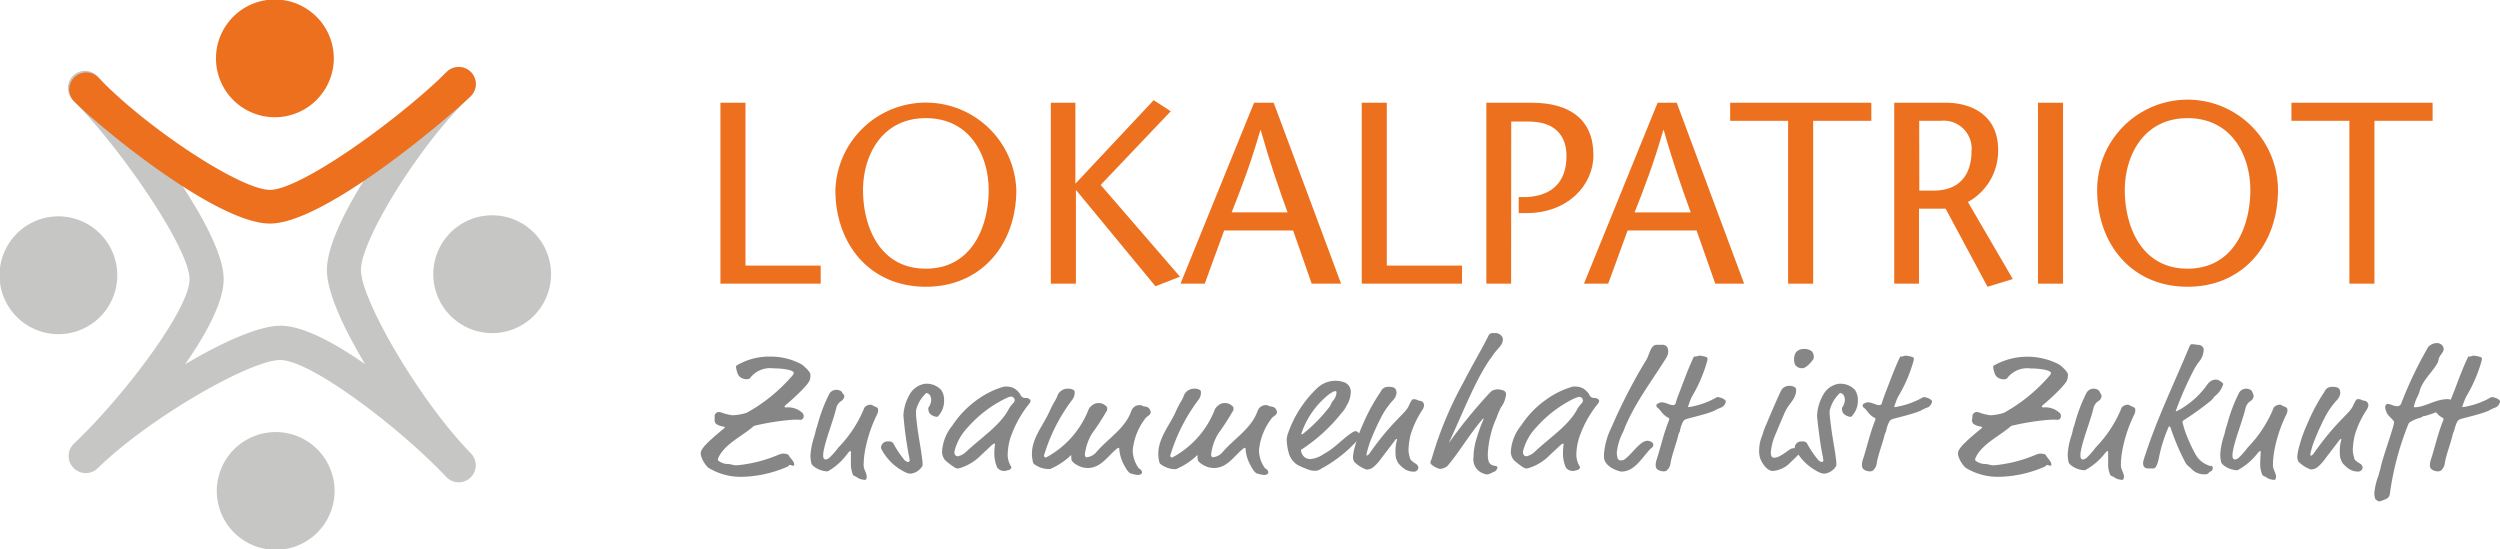<svg id="Ebene_1" data-name="Ebene 1" xmlns="http://www.w3.org/2000/svg" viewBox="0 0 243.33 53.46"><defs><style>.cls-1{fill:#c6c6c5;}.cls-2{fill:#ed701f;}.cls-3{fill:#868686;}</style></defs><title>lokalpatriot</title><path class="cls-1" d="M55.68,36.12a5.73,5.73,0,1,0-8,.88,5.71,5.71,0,0,0,8-.88" transform="translate(-3.33 -5.82)"/><path class="cls-1" d="M26.55,58.05a5.73,5.73,0,1,0-.88-8,5.72,5.72,0,0,0,.88,8" transform="translate(-3.33 -5.82)"/><path class="cls-1" d="M4.57,29a5.73,5.73,0,1,0,8-.88,5.71,5.71,0,0,0-8,.88" transform="translate(-3.33 -5.82)"/><path class="cls-1" d="M49.13,49.91l0,0h0C44.17,44.83,38.46,35,38.46,32.09s5.68-12.17,10.6-16.85a1.66,1.66,0,1,0-2.29-2.4c-2.15,2-11.62,13.92-11.62,19.25,0,2.22,1.65,5.71,3.72,9.18-3-2.11-6.1-3.75-8.23-3.75s-5.79,1.67-9.3,3.76c2.11-3,3.76-6.12,3.76-8.27,0-5.3-10.12-17.54-12.26-19.74a1.66,1.66,0,1,0-2.37,2.32C15.4,20.64,21.78,30.1,21.78,33S15.45,44.33,10.53,49a1.66,1.66,0,0,0,2.29,2.41l0,0h0c5.06-4.94,14.88-10.55,17.79-10.55S42.05,47.28,46.73,52.2a1.66,1.66,0,1,0,2.4-2.29Z" transform="translate(-3.33 -5.82)"/><path class="cls-2" d="M33.69,7.05a5.73,5.73,0,1,0,.89,8,5.71,5.71,0,0,0-.89-8" transform="translate(-3.33 -5.82)"/><path class="cls-2" d="M29.61,27.58c-5.34,0-17.13-9.85-19.17-12a1.66,1.66,0,0,1,2.4-2.28c4.68,4.92,13.88,11,16.77,11s12.1-6.5,17.16-11.43a1.66,1.66,0,1,1,2.32,2.37C46.89,17.35,34.91,27.58,29.61,27.58Z" transform="translate(-3.33 -5.82)"/><path class="cls-2" d="M73.45,15.82h2.44V31.67h7.32v1.76H73.45Z" transform="translate(-3.33 -5.82)"/><path class="cls-2" d="M84.64,24.32a8.81,8.81,0,0,1,17.61,0c0,5.26-3.37,9.41-8.81,9.41S84.64,29.58,84.64,24.32Zm14.92,0c0-3.29-1.76-7-6.12-7s-6.11,3.75-6.11,7c0,3.45,1.56,7.65,6.11,7.65S99.56,27.77,99.56,24.32Z" transform="translate(-3.33 -5.82)"/><path class="cls-2" d="M108,23.7l7.62-8.13,1.66,1.08-6.82,7.17,7.72,8.93-2.39.93-7.74-9.38h0v9.13h-2.44V15.82H108Z" transform="translate(-3.33 -5.82)"/><path class="cls-2" d="M127.3,15.82l6.56,17.61H131l-1.81-5.18h-6.71l-1.89,5.18h-2.36l7.16-17.61Zm1.35,10.67c-.88-2.44-1.73-4.88-2.61-8H126c-.91,3.17-1.84,5.61-2.79,8Z" transform="translate(-3.33 -5.82)"/><path class="cls-2" d="M135.87,15.82h2.44V31.67h7.32v1.76h-9.76Z" transform="translate(-3.33 -5.82)"/><path class="cls-2" d="M150.41,33.43H148V15.82h4.42c3.73,0,6,1.66,6,5.08,0,3-2.55,5.66-6.49,5.66h-.78V25l.8,0c2.37-.13,3.85-1.39,3.85-4,0-1.94-1.08-3.35-3.7-3.35h-1.68Z" transform="translate(-3.33 -5.82)"/><path class="cls-2" d="M166.53,15.82l6.56,17.61h-2.81l-1.82-5.18h-6.71l-1.89,5.18H157.5l7.17-17.61Zm1.36,10.67c-.88-2.44-1.74-4.88-2.62-8h-.05c-.91,3.17-1.84,5.61-2.79,8Z" transform="translate(-3.33 -5.82)"/><path class="cls-2" d="M177.37,33.43V17.58h-5.64V15.82h13.74v1.76h-5.66V33.43Z" transform="translate(-3.33 -5.82)"/><path class="cls-2" d="M187.7,15.82h5c2.87,0,5.11,1.49,5.11,4.53a5.67,5.67,0,0,1-2.94,5.13l4.37,7.5-2.46.75-4.08-7.6h-2.59v7.3H187.7Zm2.44,8.55h1.39c3.12,0,3.69-2.31,3.69-3.79a2.72,2.72,0,0,0-3-3h-2.09Z" transform="translate(-3.33 -5.82)"/><path class="cls-2" d="M201.69,33.43V15.82h2.44V33.43Z" transform="translate(-3.33 -5.82)"/><path class="cls-2" d="M207.45,24.32a8.8,8.8,0,0,1,17.6,0c0,5.26-3.37,9.41-8.8,9.41S207.45,29.58,207.45,24.32Zm14.91,0c0-3.29-1.76-7-6.11-7s-6.11,3.75-6.11,7c0,3.45,1.56,7.65,6.11,7.65S222.36,27.77,222.36,24.32Z" transform="translate(-3.33 -5.82)"/><path class="cls-2" d="M232,33.43V17.58h-5.64V15.82h13.74v1.76h-5.66V33.43Z" transform="translate(-3.33 -5.82)"/><path class="cls-3" d="M81.43,43.74a21.91,21.91,0,0,1-1.65,1.52c-.08.07-.08.1-.08.13s0,.09.15.09a2,2,0,0,1,1.61.56.38.38,0,0,1,.09.28.34.34,0,0,1-.27.36,8.34,8.34,0,0,0-.86,0,24,24,0,0,0-3.7.59c-1.14,1-2.76,1.71-3.42,3a.76.76,0,0,0-.1.3c0,.13.53.41.91.41s.53.13.93.13a13.58,13.58,0,0,0,4-1,1.7,1.7,0,0,1,.46-.14c.08,0,.53,0,.6.17.16.3.53.59.53.87,0,.12,0,.14-.12.14s-.12-.07-.28-.07-.08.08-.23.15a11.62,11.62,0,0,1-4.45,1,6,6,0,0,1-3.3-.9,2.74,2.74,0,0,1-.69-1.16.88.88,0,0,1,0-.41c.19-.47.74-1,2.21-2.22.08-.06.1-.08.1-.11s0-.07-.12-.09a1.57,1.57,0,0,1-.74-.28.62.62,0,0,1-.13-.33,2.39,2.39,0,0,0,0-.43.43.43,0,0,1,.41-.38,1.19,1.19,0,0,1,.36.09,4.77,4.77,0,0,0,1,.23A5.45,5.45,0,0,0,76,46a16.18,16.18,0,0,0,4.47-3.64.47.47,0,0,0,.12-.23c0-.35-1.34-.46-2-.46a2.45,2.45,0,0,0-2.25.94c0,.07-.23.12-.38.12a1.14,1.14,0,0,1-.45-.12c-.33-.17-.41-.41-.54-1,0-.15,0-.17.07-.22a6.12,6.12,0,0,1,3.3-.86,6.2,6.2,0,0,1,3,.75c.11.06.87.69.87,1C82.22,42.85,82.12,43,81.43,43.74Z" transform="translate(-3.33 -5.82)"/><path class="cls-3" d="M85.51,44.39a.62.62,0,0,1-.33.48,1.15,1.15,0,0,0-.48.77c-.38,1.47-1.07,3.09-1.24,4.3a2.23,2.23,0,0,0,0,.38.29.29,0,0,0,.23.23.8.8,0,0,0,.36-.17,7.41,7.41,0,0,0,.88-1,12,12,0,0,0,2.46-3.7.51.51,0,0,1,.3-.37.72.72,0,0,1,.38-.1c.13,0,.28.13.39.17.27.08.34.2.34.3a.91.91,0,0,1-.1.47,13.53,13.53,0,0,0-1.21,3.74,8.34,8.34,0,0,0-.1,1.22c0,.41.3.74.3,1.11a.38.38,0,0,1-.1.29.37.37,0,0,1-.23,0,1.28,1.28,0,0,1-.63-.24c-.31-.2-.31-.07-.41-.32a2.65,2.65,0,0,1-.17-1c0-.41,0-1,0-1.12s0-.1-.06-.1-.17.11-.24.2A6.17,6.17,0,0,1,84,51.64a.37.37,0,0,1-.21.06,2.43,2.43,0,0,1-1-.31c-.3-.18-.46-.35-.5-.51a4.26,4.26,0,0,1-.08-.71,7.47,7.47,0,0,1,.38-1.88c.13-.45.13-.62.28-1a15.61,15.61,0,0,1,1.16-3.1.79.79,0,0,1,.71-.43c.16,0,.48.08.56.26S85.51,44.21,85.51,44.39Z" transform="translate(-3.33 -5.82)"/><path class="cls-3" d="M95.22,44.83a2.16,2.16,0,0,1-.47,1.37c-.14.17-.15.19-.24.19a1.07,1.07,0,0,1-.57-.22.62.62,0,0,1-.25-.53.21.21,0,0,1,0-.13,1.47,1.47,0,0,0,.28-.76,1,1,0,0,0-.12-.45.49.49,0,0,0-.36-.23,3.3,3.3,0,0,0-1,1.7,4.11,4.11,0,0,0,0,.43c0,.1.08.85.11,1.06.15,1.24.53,3.09.53,3.77a.42.42,0,0,1-.13.3,1.52,1.52,0,0,1-1,.59,1.12,1.12,0,0,1-.41-.07,5.1,5.1,0,0,1-2.41-2.21.68.68,0,0,1-.1-.25.64.64,0,0,1,.59-.61c.33,0,.48,0,.63.23a9.84,9.84,0,0,0,1.07,1.59c.17.15.25.18.33.18a.16.16,0,0,0,.17-.13,2.52,2.52,0,0,0-.08-.51,37.29,37.29,0,0,1-.53-3.9,4.57,4.57,0,0,1,.59-2,2.1,2.1,0,0,1,1.47-1.06,1.92,1.92,0,0,1,1.62.6A1.75,1.75,0,0,1,95.22,44.83Z" transform="translate(-3.33 -5.82)"/><path class="cls-3" d="M103.17,44.55a.56.56,0,0,1,.46.22s0,.06,0,.1a.4.4,0,0,1-.07.18,10.84,10.84,0,0,0-1.92,3.5,6.36,6.36,0,0,0-.23,1.47,2.22,2.22,0,0,0,.35,1.24.19.19,0,0,1,0,.1s-.06.2-.35.23a1.55,1.55,0,0,1-.31.07.85.85,0,0,1-.71-.33,3.5,3.5,0,0,1-.28-1.43,5.08,5.08,0,0,1,.07-.82c0-.07,0-.08-.07-.08s-.22.11-.4.29l-.89.83a4.88,4.88,0,0,1-2,1.24,1.11,1.11,0,0,1-.27.06c-.18,0-.38-.11-1.16-.74a1.24,1.24,0,0,1-.36-1,4.42,4.42,0,0,1,1-2.45,9.48,9.48,0,0,1,2.38-2.48,8.34,8.34,0,0,1,2.64-1.3,1.57,1.57,0,0,1,.37,0,1.42,1.42,0,0,1,1,.48,1.07,1.07,0,0,1,.24.33A.48.48,0,0,0,103.17,44.55Zm-2,.07a11.8,11.8,0,0,0-3.71,2.87,5.07,5.07,0,0,0-1.24,2.3c0,.2.06.44.36.44a1.75,1.75,0,0,0,.81-.46c1.54-1.43,3.27-2.54,4.11-4.11A2.92,2.92,0,0,1,102,45a.38.38,0,0,0,.09-.25.36.36,0,0,0-.38-.33A1.52,1.52,0,0,0,101.2,44.62Z" transform="translate(-3.33 -5.82)"/><path class="cls-3" d="M107.93,44.11a1.15,1.15,0,0,1-.2.57,17.18,17.18,0,0,0-2.79,5.49c0,.08.08.18.15.18a.41.41,0,0,0,.18-.07,9,9,0,0,0,4-4.57,1,1,0,0,1,.35-.43.92.92,0,0,1,.64-.23,1,1,0,0,1,.76.33c.07.06.07.08.07.11a.92.92,0,0,1,0,.25A24.13,24.13,0,0,1,109.63,48a5,5,0,0,0-.71,2.07c0,.08.06.26.15.26a1.45,1.45,0,0,0,1-.54c1.14-1.32,2.75-2.25,3.36-3.93a.85.85,0,0,1,.79-.61c.33,0,.25.1.5.13s.41.08.54.33a.43.43,0,0,1,.07.23c0,.31-.38.35-.6.71a6,6,0,0,0-1.15,3,3,3,0,0,0,.53,1.66.35.35,0,0,0,.14.14.46.46,0,0,1,.24.33c0,.14-.15.27-.4.27a2.61,2.61,0,0,1-.63-.13c-.18,0-.43-.25-.78-.95a3.81,3.81,0,0,1-.41-1.47c0-.05,0-.09-.06-.09a.22.22,0,0,0-.14.06c-.84.63-1.55,1.9-2.85,1.9a2,2,0,0,1-.85-.18c-.69-.33-.77-.56-.77-.81s0-.25,0-.25-.07,0-.12.08a6.68,6.68,0,0,1-1.72,1.16.72.72,0,0,1-.26.1A2.39,2.39,0,0,1,104,51a.31.31,0,0,1-.13-.21,3.3,3.3,0,0,1-.1-.8c0-1.53,1.09-2.76,1.69-4.08.44-1,.61-1.05.85-1.71a1.09,1.09,0,0,1,1-.55.93.93,0,0,1,.51.13C107.93,43.84,107.93,43.92,107.93,44.11Z" transform="translate(-3.33 -5.82)"/><path class="cls-3" d="M120.22,44.11a1.15,1.15,0,0,1-.2.57,17.18,17.18,0,0,0-2.79,5.49c0,.08.08.18.15.18a.41.41,0,0,0,.18-.07,9,9,0,0,0,4-4.57,1,1,0,0,1,.35-.43.92.92,0,0,1,.64-.23,1,1,0,0,1,.76.33c.07.06.07.08.07.11a.92.92,0,0,1,0,.25A24.13,24.13,0,0,1,121.92,48a5,5,0,0,0-.71,2.07c0,.08.06.26.15.26a1.45,1.45,0,0,0,1-.54c1.14-1.32,2.75-2.25,3.36-3.93a.85.85,0,0,1,.79-.61c.33,0,.25.1.5.13s.41.08.54.33a.43.43,0,0,1,.07.23c0,.31-.38.35-.6.71a6,6,0,0,0-1.15,3,3,3,0,0,0,.53,1.66.35.35,0,0,0,.14.14.46.46,0,0,1,.24.33c0,.14-.15.27-.4.27a2.61,2.61,0,0,1-.63-.13c-.18,0-.43-.25-.78-.95a3.81,3.81,0,0,1-.41-1.47c0-.05,0-.09-.06-.09a.22.22,0,0,0-.14.06c-.84.63-1.55,1.9-2.85,1.9a2,2,0,0,1-.85-.18c-.69-.33-.77-.56-.77-.81s0-.25,0-.25-.07,0-.12.08A6.68,6.68,0,0,1,118,51.39a.72.72,0,0,1-.26.1A2.39,2.39,0,0,1,116.3,51a.31.31,0,0,1-.13-.21,3.3,3.3,0,0,1-.1-.8c0-1.53,1.09-2.76,1.69-4.08.44-1,.61-1.05.85-1.71a1.09,1.09,0,0,1,1-.55.93.93,0,0,1,.51.13C120.22,43.84,120.22,43.92,120.22,44.11Z" transform="translate(-3.33 -5.82)"/><path class="cls-3" d="M131.28,51.64a1.57,1.57,0,0,1-.62-.12,8.93,8.93,0,0,1-1.06-.46,2,2,0,0,1-.83-1.14,5.24,5.24,0,0,1-.2-1.27,1.87,1.87,0,0,1,.09-.55,11.06,11.06,0,0,1,2.84-4.47,2.59,2.59,0,0,1,1.77-.75,2.51,2.51,0,0,1,1,.19,1,1,0,0,1,.53,1,2.64,2.64,0,0,1-.38,1.19,3,3,0,0,1-.53.78,16.37,16.37,0,0,1-3.83,3.5c-.08,0-.1.08-.1.13a1,1,0,0,0,.4.69,1,1,0,0,0,.51.14,2.6,2.6,0,0,0,1.27-.47c1.14-.61,1.84-1.5,2.83-2.13a.54.54,0,0,1,.33-.11c.1,0,.33.16.33.33a1.37,1.37,0,0,1,0,.21.26.26,0,0,1-.08.23,12.89,12.89,0,0,1-3.65,2.89A.92.92,0,0,1,131.28,51.64Zm2.13-7.55c0-.13,0-.2-.09-.2A.66.66,0,0,0,133,44c-.18.12-.17.07-.33.21A8.22,8.22,0,0,0,130,48c0,.06,0,.08,0,.08a.25.25,0,0,0,.11,0,15.58,15.58,0,0,0,2.53-2.54c.25-.3.18-.35.4-.68A1.35,1.35,0,0,0,133.41,44.09Z" transform="translate(-3.33 -5.82)"/><path class="cls-3" d="M137.68,44c.13-.2.11-.23.26-.36a.84.84,0,0,1,.58-.17c.38,0,.59.1.66.25a1,1,0,0,1,.08.3,1.16,1.16,0,0,1-.36.77,7.68,7.68,0,0,0-1.06,1.49,24.56,24.56,0,0,0-1.17,2.58,9.45,9.45,0,0,0-.33,1.15c0,.07,0,.17,0,.17s.16-.05.28-.22c2.23-3.17,3.45-3.83,3.81-4.6s.37-.68.58-.68.33.15.6.16a.46.46,0,0,1,.33.45,1.14,1.14,0,0,1-.17.43,9.28,9.28,0,0,0-1.15,2.44,7.62,7.62,0,0,0-.2,1.49,3.12,3.12,0,0,0,.13.71c.05.3.46.51.58.6a.48.48,0,0,1,.25.38.43.43,0,0,1-.43.39,1.69,1.69,0,0,1-.86-.23,3.43,3.43,0,0,1-.65-.58,1.71,1.71,0,0,1-.28-1,4,4,0,0,1,.15-1.31s0-.06-.05-.06-.05,0-.1.06c-.67.89-1.12,1.46-1.52,2a3.79,3.79,0,0,1-.71.73,1,1,0,0,1-.61.18,3.21,3.21,0,0,1-1.19-.76,1,1,0,0,1-.11-.48,5,5,0,0,1,.19-1,13.26,13.26,0,0,1,.81-2.25A18.19,18.19,0,0,1,137.68,44Z" transform="translate(-3.33 -5.82)"/><path class="cls-3" d="M148.12,52a1.31,1.31,0,0,1-.48-.12,1.45,1.45,0,0,1-.89-1.57,6.46,6.46,0,0,1,.31-1.85,14.37,14.37,0,0,1,.61-1.7.75.75,0,0,0,.07-.2s0,0,0,0-.1,0-.21.18c-1.12,1.29-2.26,3.2-3.24,4.34a.56.56,0,0,1-.18.17,1.31,1.31,0,0,1-.63.21,2.06,2.06,0,0,1-.86-.46.26.26,0,0,1-.06-.18c0-.18.08-.17.15-.45A35.69,35.69,0,0,1,145.79,43c.69-1.39,1.62-2.91,2.43-4.53a.41.41,0,0,1,.43-.23c.16,0,.26,0,.34,0a.76.76,0,0,1,.46.25.47.47,0,0,1,.15.41c0,.43-.34.7-.77,1.23-.15.18-.18.26-.32.44-1.48,2-2.79,5.42-4,8a2.6,2.6,0,0,0-.15.33s0,0,0,0,0,0,.11-.13a47.69,47.69,0,0,1,3.75-4.6c.23-.24.32-.33.46-.37a1.53,1.53,0,0,1,.38-.09,2.44,2.44,0,0,1,.62.12.44.44,0,0,1,.24.31,2.48,2.48,0,0,1-.49,1.32,7,7,0,0,0-.43,1,9.83,9.83,0,0,0-.86,3.54c0,.79.16.95.41,1.09a3.26,3.26,0,0,0,.42.1.15.15,0,0,1,.11.13.8.8,0,0,1-.08.21.48.48,0,0,1-.32.23A2.16,2.16,0,0,1,148.12,52Z" transform="translate(-3.33 -5.82)"/><path class="cls-3" d="M158.51,44.55a.56.56,0,0,1,.46.22.14.14,0,0,1,0,.1.39.39,0,0,1-.06.18,10.66,10.66,0,0,0-1.92,3.5,5.87,5.87,0,0,0-.23,1.47,2.22,2.22,0,0,0,.35,1.24.38.38,0,0,1,0,.1s-.07.2-.35.23a1.73,1.73,0,0,1-.31.07.85.85,0,0,1-.71-.33,3.35,3.35,0,0,1-.28-1.43,5.9,5.9,0,0,1,.06-.82c0-.07,0-.08-.06-.08s-.22.11-.4.29l-.89.83a4.83,4.83,0,0,1-2,1.24,1.16,1.16,0,0,1-.26.06c-.18,0-.38-.11-1.16-.74a1.24,1.24,0,0,1-.36-1,4.42,4.42,0,0,1,1-2.45,9.16,9.16,0,0,1,2.38-2.48,8.34,8.34,0,0,1,2.64-1.3,1.57,1.57,0,0,1,.37,0,1.38,1.38,0,0,1,1,.48,1,1,0,0,1,.25.33A.48.48,0,0,0,158.51,44.55Zm-2,.07a12,12,0,0,0-3.72,2.87,5.13,5.13,0,0,0-1.23,2.3c0,.2.06.44.36.44a1.75,1.75,0,0,0,.81-.46c1.54-1.43,3.27-2.54,4.11-4.11a2.92,2.92,0,0,1,.48-.63.37.37,0,0,0,.08-.25.36.36,0,0,0-.38-.33A1.49,1.49,0,0,0,156.54,44.62Z" transform="translate(-3.33 -5.82)"/><path class="cls-3" d="M159.46,50.45a3.36,3.36,0,0,1,0-.56,7.16,7.16,0,0,1,.71-2.46,53.63,53.63,0,0,1,3.43-6.64c.28-.48.38-1.41,1-1.41.23,0,.36,0,.54,0a.56.56,0,0,1,.43.18.79.79,0,0,1,.13.46,1.09,1.09,0,0,1-.16.58c-1.51,2.43-3.24,4.64-4.21,7.22a5.63,5.63,0,0,0-.63,2,1.86,1.86,0,0,0,.08.61.31.31,0,0,0,.33.2.64.64,0,0,0,.28-.06c.73-.45,1.54-1.85,2.3-1.85.13,0,.56.11.56.38s-.17.28-.33.46c-.84.91-1.52,2.16-2.79,2.16C161,51.72,159.63,51.36,159.46,50.45Z" transform="translate(-3.33 -5.82)"/><path class="cls-3" d="M168,44.44a7.71,7.71,0,0,0-.38,1s0,0,.07,0a2.64,2.64,0,0,0,.41-.07,7.62,7.62,0,0,0,2.21-.82.51.51,0,0,1,.19-.08c.28,0,.81.23.81.43a.78.78,0,0,1-.55.62c-.45.18-.45.23-.74.35-.81.31-2.22.63-2.56.74a.59.59,0,0,0-.32.25,3.92,3.92,0,0,0-.28.79c0,.19-.15.35-.18.53-.1.55-.66,2-.76,2.78a1.1,1.1,0,0,1-.41.69.74.74,0,0,1-.25.05,1.18,1.18,0,0,1-.6-.18.49.49,0,0,1-.18-.4,1.76,1.76,0,0,1,.07-.49c.41-1.23.71-2.66,1.24-3.93a1,1,0,0,0,0-.12s0-.07-.08-.1c-.6-.3-.7-.73-1.08-1a.24.24,0,0,1-.08-.2c0-.11.07-.15.2-.21a.64.64,0,0,1,.33-.09c.36,0,.78.27,1.07.27a.28.28,0,0,0,.29-.23,6.92,6.92,0,0,1,.26-.78c.4-1,.84-2.29,1.4-3.5.1-.22.12-.22.19-.22.26,0,.29-.08.46-.08a2,2,0,0,1,.63.13c.08,0,.14.07.14.12a1.62,1.62,0,0,1,0,.18A14.34,14.34,0,0,1,168,44.44Z" transform="translate(-3.33 -5.82)"/><path class="cls-3" d="M177.57,50.86a2.65,2.65,0,0,1-1.7.8c-.5,0-1.06-.7-1.24-1.31a2.33,2.33,0,0,1-.08-.69,3.66,3.66,0,0,1,.26-1.34c.12-.32.18-.6.28-.83.51-1.2,1-2.39,1.6-3.66a.86.86,0,0,1,.83-.45.85.85,0,0,1,.5.13.3.3,0,0,1,.13.27c0,.87-.68,1.28-1.06,2.09-.28.61-.74,1.74-1,2.35a5.35,5.35,0,0,0-.4,1.62c0,.15,0,.53.3.53s.54-.1,1.2-.56c.4-.29.51-.37.78-.37a.66.66,0,0,1,.41.12.25.25,0,0,1,.1.23c0,.18-.1.28-.26.44Zm2.3-10.31a.46.46,0,0,1-.09.3c-.29.37-.69.81-1.05.81a.79.79,0,0,1-.67-.33,1.33,1.33,0,0,1-.11-.56,1.2,1.2,0,0,1,.21-.69,1,1,0,0,1,.81-.29,1.08,1.08,0,0,1,.7.22A.79.79,0,0,1,179.87,40.55Z" transform="translate(-3.33 -5.82)"/><path class="cls-3" d="M184.16,44.83a2.16,2.16,0,0,1-.48,1.37c-.13.17-.15.19-.23.19a1.14,1.14,0,0,1-.58-.22.62.62,0,0,1-.25-.53.31.31,0,0,1,0-.13,1.47,1.47,0,0,0,.28-.76,1.19,1.19,0,0,0-.11-.45.51.51,0,0,0-.37-.23,3.38,3.38,0,0,0-1,1.7,2.33,2.33,0,0,0,0,.43c0,.1.09.85.12,1.06.15,1.24.53,3.09.53,3.77a.46.46,0,0,1-.13.3,1.54,1.54,0,0,1-1,.59,1.22,1.22,0,0,1-.42-.07,5.14,5.14,0,0,1-2.41-2.21.68.68,0,0,1-.1-.25.65.65,0,0,1,.6-.61c.33,0,.48,0,.62.23a9.29,9.29,0,0,0,1.08,1.59c.16.15.25.18.33.18a.15.15,0,0,0,.16-.13,2.52,2.52,0,0,0-.08-.51c-.23-1.09-.53-3.57-.53-3.9a4.47,4.47,0,0,1,.6-2,2.08,2.08,0,0,1,1.47-1.06,1.92,1.92,0,0,1,1.62.6A1.75,1.75,0,0,1,184.16,44.83Z" transform="translate(-3.33 -5.82)"/><path class="cls-3" d="M188.07,44.44a7.71,7.71,0,0,0-.38,1s0,0,.07,0a2.64,2.64,0,0,0,.41-.07,7.8,7.8,0,0,0,2.22-.82.48.48,0,0,1,.18-.08c.28,0,.81.23.81.43a.76.76,0,0,1-.55.62c-.44.18-.44.23-.74.35-.81.31-2.21.63-2.56.74a.53.53,0,0,0-.31.25,3.43,3.43,0,0,0-.29.79c0,.19-.14.35-.18.53-.1.55-.66,2-.76,2.78a1.06,1.06,0,0,1-.41.69.74.74,0,0,1-.25.05,1.11,1.11,0,0,1-.59-.18.49.49,0,0,1-.18-.4,1.73,1.73,0,0,1,.06-.49c.42-1.23.71-2.66,1.24-3.93a.35.35,0,0,0,0-.12s0-.07-.08-.1c-.59-.3-.69-.73-1.07-1a.24.24,0,0,1-.08-.2c0-.11.06-.15.19-.21a.67.67,0,0,1,.33-.09c.37,0,.78.27,1.08.27a.26.26,0,0,0,.28-.23c.05-.18.13-.43.26-.78.4-1,.85-2.29,1.41-3.5.1-.22.11-.22.18-.22.26,0,.3-.08.46-.08a2,2,0,0,1,.63.13c.08,0,.15.07.15.12a.82.82,0,0,1,0,.18A14,14,0,0,1,188.07,44.44Z" transform="translate(-3.33 -5.82)"/><path class="cls-3" d="M203.8,43.74a21.91,21.91,0,0,1-1.65,1.52c-.08.07-.08.1-.08.13s.05.09.14.09a2,2,0,0,1,1.62.56.38.38,0,0,1,.09.28.34.34,0,0,1-.27.36,8.34,8.34,0,0,0-.86,0,24,24,0,0,0-3.7.59c-1.14,1-2.76,1.71-3.42,3a.76.76,0,0,0-.1.3c0,.13.53.41.91.41s.53.13.93.13a13.58,13.58,0,0,0,4-1,1.7,1.7,0,0,1,.46-.14c.08,0,.53,0,.6.17.16.3.52.59.52.87,0,.12,0,.14-.11.14s-.12-.07-.28-.07-.09.08-.23.15a11.62,11.62,0,0,1-4.45,1,6,6,0,0,1-3.3-.9,2.74,2.74,0,0,1-.69-1.16,1.09,1.09,0,0,1,0-.41c.2-.47.75-1,2.22-2.22.08-.06.1-.08.1-.11s0-.07-.12-.09a1.52,1.52,0,0,1-.74-.28.62.62,0,0,1-.13-.33,2.39,2.39,0,0,0,.05-.43.43.43,0,0,1,.41-.38,1.19,1.19,0,0,1,.36.09,4.77,4.77,0,0,0,1,.23,5.45,5.45,0,0,0,1.28-.23,16.18,16.18,0,0,0,4.47-3.64.47.47,0,0,0,.12-.23c0-.35-1.34-.46-2-.46a2.45,2.45,0,0,0-2.25.94c0,.07-.23.12-.38.12a1.09,1.09,0,0,1-.45-.12c-.33-.17-.41-.41-.54-1,0-.15,0-.17.06-.22a6.67,6.67,0,0,1,6.35-.11c.11.06.87.69.87,1C204.59,42.85,204.49,43,203.8,43.74Z" transform="translate(-3.33 -5.82)"/><path class="cls-3" d="M207.88,44.39a.62.62,0,0,1-.33.48,1.15,1.15,0,0,0-.48.77c-.38,1.47-1.07,3.09-1.24,4.3a2.23,2.23,0,0,0,0,.38.28.28,0,0,0,.23.23.8.8,0,0,0,.36-.17,7.41,7.41,0,0,0,.88-1,12,12,0,0,0,2.46-3.7.51.51,0,0,1,.3-.37.72.72,0,0,1,.38-.1c.13,0,.28.13.39.17.27.08.33.2.33.3a.93.93,0,0,1-.09.47,13.53,13.53,0,0,0-1.21,3.74,8.34,8.34,0,0,0-.1,1.22c0,.41.3.74.3,1.11a.42.42,0,0,1-.1.29.37.37,0,0,1-.23,0,1.28,1.28,0,0,1-.63-.24c-.31-.2-.31-.07-.41-.32a2.46,2.46,0,0,1-.17-1c0-.41,0-1,0-1.12s0-.1-.07-.1-.16.11-.23.2a6.17,6.17,0,0,1-1.85,1.6.39.39,0,0,1-.21.06,2.43,2.43,0,0,1-1-.31c-.3-.18-.47-.35-.5-.51a4.26,4.26,0,0,1-.08-.71,7.06,7.06,0,0,1,.38-1.88c.13-.45.13-.62.28-1a15.61,15.61,0,0,1,1.16-3.1.79.79,0,0,1,.71-.43c.16,0,.48.08.56.26S207.88,44.21,207.88,44.39Z" transform="translate(-3.33 -5.82)"/><path class="cls-3" d="M217.35,41.05a6.1,6.1,0,0,0-.42.64,32.31,32.31,0,0,0-1.78,4,.5.5,0,0,0-.05.15,0,0,0,0,0,.05,0,.48.48,0,0,0,.2-.08,8.34,8.34,0,0,0,2.8-2.48,1.27,1.27,0,0,1,.34-.35.89.89,0,0,1,.49-.16.68.68,0,0,1,.45.15c.21.13.29.23.29.29a2.32,2.32,0,0,1-.74,1.11c-.26.23-.26.33-.46.5a28.68,28.68,0,0,1-2.64,1.9.23.23,0,0,0-.12.21,8.76,8.76,0,0,0,.35,1.14A15,15,0,0,0,217,50a2.39,2.39,0,0,0,1.35,1.14c.2.09.35-.06.35.25s-.28.31-.35.41-.18.19-.4.19a1.72,1.72,0,0,1-1.27-.48,2.87,2.87,0,0,0-.3-.28,1.42,1.42,0,0,1-.31-.33,22.41,22.41,0,0,1-1.47-3.44c-.05-.12-.1-.13-.13-.13s-.05,0-.07.06a14.36,14.36,0,0,0-.92,2.89c-.07.35-.22,1.14-.57,1.14-.13,0-.23,0-.41,0s-.58,0-.58-.52a1.5,1.5,0,0,1,.12-.5c0-.08.05-.18.07-.23,1.1-3.42,2.69-6.74,4.11-10.11l.18-.43c.08-.22.18-.31.26-.31a4.14,4.14,0,0,1,.55.06c.4,0,.61.23.61.46A1.9,1.9,0,0,1,217.35,41.05Z" transform="translate(-3.33 -5.82)"/><path class="cls-3" d="M222.68,44.39a.62.62,0,0,1-.33.48,1.15,1.15,0,0,0-.48.77c-.38,1.47-1.07,3.09-1.24,4.3a2.23,2.23,0,0,0,0,.38.29.29,0,0,0,.23.23.8.8,0,0,0,.36-.17,7.41,7.41,0,0,0,.88-1,12,12,0,0,0,2.46-3.7.51.51,0,0,1,.3-.37.72.72,0,0,1,.38-.1c.13,0,.28.13.39.17.27.08.34.2.34.3a.91.91,0,0,1-.1.47,13.53,13.53,0,0,0-1.21,3.74,8.34,8.34,0,0,0-.1,1.22c0,.41.3.74.3,1.11a.38.38,0,0,1-.1.29.37.37,0,0,1-.23,0,1.28,1.28,0,0,1-.63-.24c-.31-.2-.31-.07-.41-.32a2.65,2.65,0,0,1-.17-1c0-.41.05-1,.05-1.12s0-.1-.06-.1-.17.11-.24.2a6.17,6.17,0,0,1-1.85,1.6.37.37,0,0,1-.21.06,2.43,2.43,0,0,1-1-.31c-.3-.18-.46-.35-.5-.51a4.26,4.26,0,0,1-.08-.71,7.06,7.06,0,0,1,.38-1.88c.13-.45.13-.62.28-1a15.61,15.61,0,0,1,1.16-3.1.79.79,0,0,1,.71-.43c.16,0,.48.08.56.26S222.68,44.21,222.68,44.39Z" transform="translate(-3.33 -5.82)"/><path class="cls-3" d="M229.54,44c.13-.2.11-.23.26-.36a.84.84,0,0,1,.58-.17c.38,0,.59.1.66.25a1,1,0,0,1,.08.3,1.16,1.16,0,0,1-.36.77,7.68,7.68,0,0,0-1.06,1.49,24.56,24.56,0,0,0-1.17,2.58A9.45,9.45,0,0,0,228.2,50c0,.07,0,.17.05.17s.16-.05.28-.22c2.23-3.17,3.45-3.83,3.81-4.6s.37-.68.58-.68.33.15.6.16a.46.46,0,0,1,.33.45,1.14,1.14,0,0,1-.17.43,9.28,9.28,0,0,0-1.15,2.44,7.62,7.62,0,0,0-.2,1.49,3.12,3.12,0,0,0,.13.71c0,.3.46.51.58.6a.48.48,0,0,1,.25.38.43.43,0,0,1-.43.39,1.69,1.69,0,0,1-.86-.23,3.43,3.43,0,0,1-.65-.58,1.71,1.71,0,0,1-.28-1,4,4,0,0,1,.15-1.31.06.06,0,0,0-.05-.06s0,0-.1.06c-.67.89-1.12,1.46-1.52,2a3.79,3.79,0,0,1-.71.73,1,1,0,0,1-.61.18,3.21,3.21,0,0,1-1.19-.76,1,1,0,0,1-.11-.48,4.35,4.35,0,0,1,.19-1,13.26,13.26,0,0,1,.81-2.25A18.19,18.19,0,0,1,229.54,44Z" transform="translate(-3.33 -5.82)"/><path class="cls-3" d="M241.18,39.79c0,.34-.44.65-.49,1a1.5,1.5,0,0,1-.07.27c-.43.89-1.49,1.73-1.78,2.82a2.92,2.92,0,0,1-.19.5,4.22,4.22,0,0,0-.37,1c0,.07,0,.08.08.08,1,0,2-.79,3.2-.79.37,0,.55.22.55.32s-.25.31-.43.39l-.18.1a12.24,12.24,0,0,1-2.15.83c-.18,0-.1,0-.4.16a3.67,3.67,0,0,0-1.07.45.43.43,0,0,0-.15.21,28.34,28.34,0,0,0-1.8,6.83.66.66,0,0,1-.46.47,4,4,0,0,1-.52.19c-.19,0-.26-.1-.41-.2a1.61,1.61,0,0,1-.11-.65,6.59,6.59,0,0,1,.44-1.76c0-.12.13-.45.17-.66.15-.86,1.3-4,1.3-4.38a.18.18,0,0,0,0-.12c-.2-.34-.63-.56-.76-1a1.25,1.25,0,0,1-.1-.39c0-.17.13-.33.23-.33.25,0,.63.23.94.23a.42.42,0,0,0,.38-.23,38.2,38.2,0,0,1,2.65-5.55,1.21,1.21,0,0,1,.84-.37.7.7,0,0,1,.56.28A.66.66,0,0,1,241.18,39.79Z" transform="translate(-3.33 -5.82)"/><path class="cls-3" d="M243.36,44.44a7.71,7.71,0,0,0-.38,1s0,0,.07,0a2.64,2.64,0,0,0,.41-.07,7.8,7.8,0,0,0,2.22-.82.42.42,0,0,1,.18-.08c.28,0,.81.23.81.43a.78.78,0,0,1-.55.62c-.44.18-.44.23-.74.35-.81.31-2.22.63-2.56.74a.59.59,0,0,0-.32.25,3.92,3.92,0,0,0-.28.79c-.05.19-.15.35-.18.53-.1.55-.66,2-.76,2.78a1.1,1.1,0,0,1-.41.69.74.74,0,0,1-.25.05,1.11,1.11,0,0,1-.59-.18.47.47,0,0,1-.19-.4,1.76,1.76,0,0,1,.07-.49c.41-1.23.71-2.66,1.24-3.93a.35.35,0,0,0,0-.12s0-.07-.08-.1c-.59-.3-.69-.73-1.07-1a.22.22,0,0,1-.09-.2c0-.11.07-.15.2-.21a.64.64,0,0,1,.33-.09c.37,0,.78.27,1.08.27a.28.28,0,0,0,.28-.23c0-.18.13-.43.26-.78.4-1,.84-2.29,1.41-3.5.09-.22.11-.22.18-.22.26,0,.29-.08.46-.08a2,2,0,0,1,.63.13c.08,0,.15.07.15.12a.82.82,0,0,1,0,.18A14.34,14.34,0,0,1,243.36,44.44Z" transform="translate(-3.33 -5.82)"/></svg>